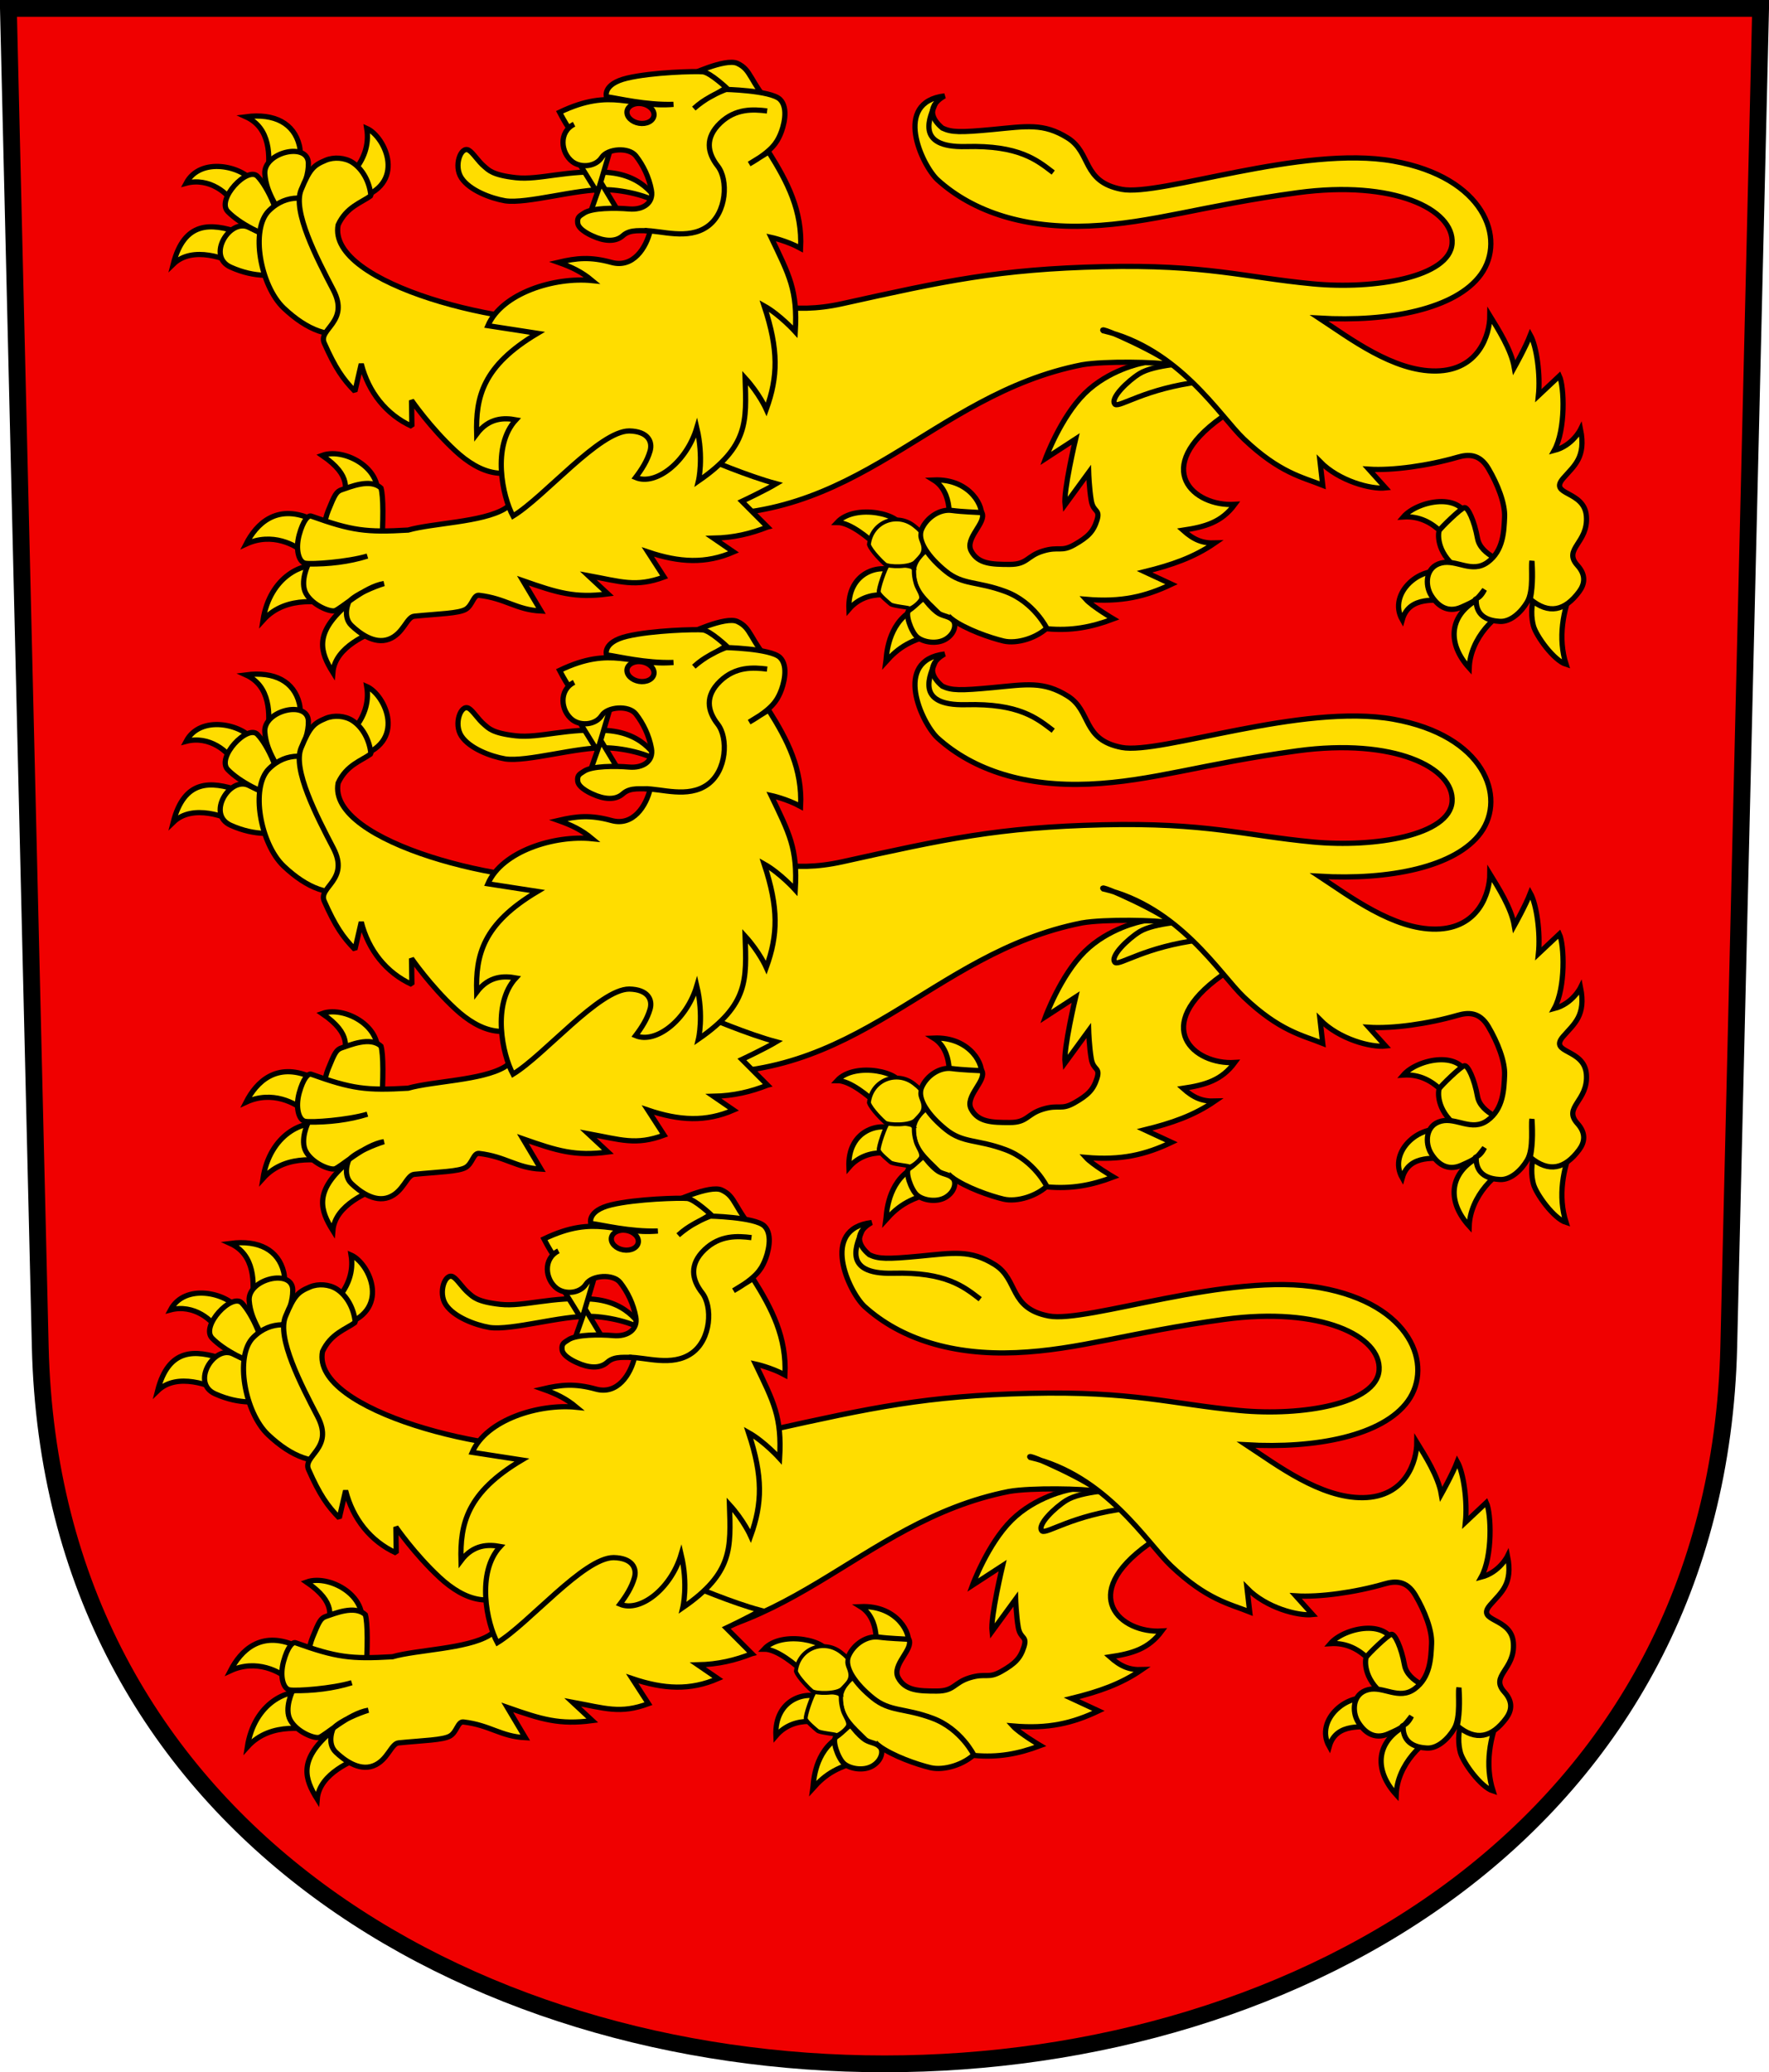 <?xml version="1.0" encoding="UTF-8"?>
<!-- Created with Inkscape (http://www.inkscape.org/) -->
<svg width="678.34" height="794.57" version="1.0" xmlns="http://www.w3.org/2000/svg">
 <path d="m3.22 3.22 12.216 513.2c8.726 366.57 638.74 366.57 647.47 0l12.216-513.2h-671.9z" fill="#f00000" fill-rule="evenodd"/>
 <g transform="translate(0,-2)" stroke="#000">
  <g transform="matrix(.516 -.531 .531 .516 -9.961 151.48)">
   <g fill="#fd0" fill-rule="evenodd">
    <path d="m309.45 482.37s-1.014 2-9.097 2.13c-8.667 0.14-18.437-5.426-22.051-11.47-3.507-5.865-9.373-18.227-10.553-27.242-3.69-8.671-2.474-1.001-2.535-10.433-0.062-9.675 0.544-15.055 6.288-20.799s16.688-2.177 16.688-2.177z" stroke-width="2.7"/>
    <path d="m475.47 612.61c-0.261-7.582 5.985-24.329-6.804-35.875 11.138-0.68 31.503 12.956 21.62 26.081z" stroke-width="2.7"/>
    <path d="m468.95 614.9c-1.373-13.648 6.42-19.571 7.687-19.923 1.412-0.392 16.119-0.039 17.57 1.098 1.378 1.08-1.216 8.275-6.746 16.001-5.277 7.373 1.569 19.923 1.569 19.923s-18.723-3.607-20.08-17.099z" stroke-width="2.7"/>
    <path d="m298.77 412.04c4.328-1.633 16.669-11.458 14.081-23.126 14.283 13.493 7.682 29.562 3.386 30.715z" stroke-width="2.7"/>
    <path d="m257.7 420.49c-0.717-2.554-8.166-17.325-23.442-16.339 13.493-14.25 28.477-4.769 30.715 3.628z" stroke-width="2.7"/>
    <path d="m253.86 427.43c-13.526-2.095-24.548 8.571-25.635 9.35 9.559-0.396 17.538 1.076 30.303 10.039 0.914 2.961 6.196-15.17-4.668-19.389z" stroke-width="2.7"/>
    <path d="m267.99 391.64c-0.192-5.656-0.945-18.38-5.747-23.222 13.74-0.384 26.938 21.742 20.879 25.697z" stroke-width="2.7"/>
    <path d="m503.88 665.02c-12.336 4.712-24.509 12.793-31.211 25.355-2.981-5.909-0.269-21.397 2.536-26.059 2-3.324 5.984-8.131 13.649-11.752 4.754 2.976 10.315 7.06 15.026 12.456z" stroke-width="2.7"/>
    <path d="m476.24 650.68c-9.726-5.02-28.433-5.349-39.88 5.019 1.046-16.524 11.504-26.146 27.61-21.806z" stroke-width="2.7"/>
    <path d="m454.15 623.31c-4.445-3.294-12.253-16.27-24.071-9.838 4.497-15.374 28.133-13.021 33.728 0z" stroke-width="2.7"/>
    <path d="m440.07 473.32c-44.681-8.162-43.354 21.949-27.571 36.277-11.37 1.532-18.864-2.741-28.296-9.916 0.322 7.417 2.096 11.931 6.772 16.446-12.979-2.58-23.782-8.062-36.035-15.72l5.079 14.511c-13.866-5.159-24.83-12.012-36.519-26.361-0.335 5.012 2.639 17.281 2.639 17.281-11.056-5.172-19.69-11.307-27.571-21.041 0 0 5.221-14.379-1.188-28.89-6.37-14.423-12.999-18.018-14.027-29.505-1.006-11.248 0.818-21.964 7.014-24.185 6.409-2.298 14.074-0.422 17.655 4.353 3.809 5.079 7.558 9.009 10.158 12.092-1.995 5.502-15.841 2.66-18.139 9.916s2.479 12.455 8.948 19.106 9.251 3.265 16.929 7.497 6.046 7.195 13.785 9.432 11.669 2.298 17.171-0.484 1.51-4.063 5.198-9.142 9.555-11.174 9.555-11.174l-20.557 2.902c4.726-5.809 28.296-19.832 28.296-19.832l-18.139-4.111s20.738-9.251 38.212-8.948c17.474 0.302 31.682 10.158 31.682 10.158l47.886 32.166z" stroke-width="2.7"/>
    <path d="m445.63 452.52c-22.486-17.985-38.563-20.515-39.179-23.459 0.032-4.291 13.665-3.698 20.237-2.032 8.816 2.236 22.57 15.334 22.57 15.334z" stroke-width="2.7"/>
    <path d="m409.25 402.51c9.46 6.884 28.127 26.787 32.125 32.994 1.705-3.592-11.885-42.31-11.893-37.448 20.855 34.547 10.407 74.208 10.582 91.297 0.258 25.605 7.054 35.715 11.287 46.018l7.814-9.551c-0.378 14.14 8.072 29.078 13.892 33.862l0.868-13.024c8.056 9.445 22.824 20.877 36.467 28.652 4.79 2.73 9.371 6.713 6.979 15.482-2.501 9.165-6.921 18.917-12.188 23.59-5.483 4.865-12.95 11.746-22.935 10.009-9.985-1.736-10.018-12.647-17.005-16.956-7.298-4.5-14.109 1.954-15.629 7.814s-1.028 12.59 6.569 15.629c7.597 3.039 7.782 3.014 14.802 2.22-6.209 2.047-7.225-1.222-7.02 0.794-6.212 6.056-2.83 12.29 0.772 16.418 3.79 4.342 11.399 4.489 17.002 3.142 6.934-1.667 14.183-11.345 16.972-13.024-2.322 2.58-8.154 8.949-14.76 13.122 0.948 12.653 8.234 17.053 20.367 15.454 4.705-0.62 8.752-3.157 9.2-10.101 0.747-11.565 12.268-3.884 21.562-14.51 8.895-10.17-6.188-21.528 5.618-22.229 8.724-0.518 16.023 1.046 24.47-11.216 0 0-8.965 2.941-17.33-2.156 11.954-3.245 27.353-19.346 29.523-24.99l-14.874-0.678c8.476-6.681 17.686-18.476 19.597-24.882-6.291 2.688-17.86 5.78-17.86 5.78 5.521-7.54 8.428-19.986 10.419-27.784-7.096 6.851-24.311 15.629-39.94 0s-18.986-43.899-22.575-62.514c23.673 27.388 52.745 47.556 74.67 44.281 22.341-3.338 37.302-33.645 10.435-73.392-26.933-39.845-97.376-73.716-108.53-90.708-11.61-17.685 2.687-24.205-0.41-38.597-3.116-14.485-10.699-19.647-23.902-30.897-12.99-11.068-15.966-14.269-17.672-19.217-1.125-15.41 12.078-11.039 12.772-10.778-21.179-17.115-33.875 16.462-33.729 27.538 0.868 25.614 13.959 50.789 37.549 73.064 23.803 22.477 48.249 34.551 87.627 65.43 39.432 30.921 50.47 64.28 36.876 75.719-13.346 11.231-45.002-11.959-65.266-37.204-22.432-27.946-31.135-46.587-69.46-84.221-38.332-37.64-62.121-53.39-107.7-83.353-45.873-30.159-27.953-66.254-51.179-53.664s-123.95 37.961-84.893 69.671c58.32 70.846 133.77 49.333 199.93 95.113z" stroke-width="2.7"/>
    <path d="m267.79 446.39c0.097 3.107-4.344 5.915-9.688 4.489-5.253-1.402-9.27-7.256-9.516-11.414-0.245-4.148 4.378-13.171 6.907-12.635 2.659 0.563 4.281 0.539 7.796 0.784 3.508 0.245 0.906 1.969 1.622 10.01 0.322 3.61 2.781 5.657 2.878 8.766z" stroke-width="2.7"/>
    <path d="m272.7 412.89c0.133-1.82-6.832-9.76-8.219-10.043-1.367-0.279-12.311 4.846-13.06 6.2-0.838 1.516-0.335 7.276-0.242 8.707 0.102 1.565 5.017 7.532 5.226 8.406 0.218 0.913 4.622 1.661 7.136 1.191 2.542-0.475 2.784-4.897 4.303-7.54 3.363-5.85 4.721-5.086 4.855-6.921z" stroke-width="2"/>
    <path d="m275.86 411.69c-3.883 0.164-11.667-8.106-11.857-10.438-0.099-1.213-0.153-9.792 1.503-13.021 9.482-7.294 22.168-1.335 23.36 9.999 0.76 7.415-0.638 2.843-3.094 8.467-2.506 5.738-5.886 4.823-9.911 4.993z" stroke-width="2"/>
   </g>
   <path d="m470.21 322.41c-1.246-10.593-2.181-22.589-21.81-41.75-19.551-19.086-1.228-24.204 4.67-26.891" fill="none" stroke-width="2.7"/>
  </g>
  <g stroke-width="2">
   <g fill="#fd0">
    <g fill-rule="evenodd">
     <path d="m143.05 197.02c7.378-13.527-10.143-23.782-19.521-20.405 11.849 8.075 8.515 13.371 8.547 16.801z"/>
     <path d="m146.16 214.69c0.928-13.833 0.835-22.236-0.053-25.541-4.139-3.873-12.053-0.331-14.986 0.596-2.147 0.679-2.787 1.969-5.247 8.034-3.028 7.467-2.597 21.421-2.597 21.421z"/>
     <path d="m145.76 243.2c-4.111 1.651-17.308 6.623-18.119 16.631-4.857-7.795-7.099-14.76 4.661-25.228z"/>
     <path d="m128.12 233.34c-3.391 0.151-17.961-3.878-27.279 6.514 2.657-17.016 15.846-22.663 22.432-20.659z"/>
     <path d="m117.22 214.34c-3.776-3.404-12.846-8.355-22.874-3.722 4.021-7.868 11.659-15.316 24.644-9.769z"/>
     <path d="m294.31 204.08c-6.416 2.527-12.845 4.103-20.723 4.271l7.694 5.282c-10.616 4.599-20.673 4.112-32.845 6e-3l6.211 9.605c-10.889 4.021-16.516 1.76-29.085-0.542l7.561 7.029c-12.564 1.665-19.311-0.404-32.602-5.075l6.924 11.633c-9.575-0.481-13.422-4.814-23.755-6.027-2.176-0.218-2.484 3.795-5.064 5.346-2.69 1.618-10.299 1.724-19.795 2.671-2.903 0.29-4.143 6.73-9.712 8.813-5.681 2.125-11.529-2.572-14.342-5.252-3.594-3.423-1.088-9.188-0.935-9.211 2.942-2.978 9.599-5.692 13.38-6.874-7.548 1.218-16.826 9.932-18.888 10.432-1.951 0.474-8.468-2.112-10.993-6.597-2.525-4.485 0.892-11.344 0.892-11.344 7.753 0.115 15.585-0.806 22.646-3.03-7.39 2.217-21.387 3.291-23.919 2.731-2.462-0.544-3.729-5.419-2.223-10.916 1.506-5.496 3.441-7.56 4.617-7.134 15.666 5.612 21.097 6.293 37.142 5.351 9.45-2.704 28.351-2.996 37.002-8.148 8.651-5.152 16.95-29.69 23.909-32.673l52.507-22.509 1.322 35.999s15.463 6.638 26.429 9.553c-4.431 2.64-13.178 6.755-13.178 6.755l9.824 9.852z"/>
    </g>
    <g fill-rule="evenodd">
     <path d="m128.84 73.361c1.765-0.751 13.98-8.865 11.79-22.13 7.146 3.134 15.878 21.843-4.053 27.108z"/>
     <path d="m91.885 103.85c-5.004-2.608-17.983-7.836-25.459-0.556 4.234-16.622 14.477-15.759 25.075-12.222z"/>
     <path d="m111.96 106.74c-6.829 0.907-13.835 2-23.463-2.286-9.532-4.243-0.245-18.96 6.97-15.25 7.265 3.736 11.521 3.742 16.493 17.536z"/>
     <path d="m89.969 80.989c-1.999-4.784-9.74-11.065-18.598-8.736 5.495-10.382 21.656-6.465 25.764-0.378z"/>
     <path d="m102.55 70.001c1.15-8.215 1.197-18.937-8.266-23.227 11.111-1.456 18.447 2.647 20.49 10.939 0.921 3.737-0.015 8.838-1.382 14.151z" stroke-linecap="square"/>
     <path d="m108.12 94.391c-7.709-2.348-16.167-6.585-20.745-11.256-4.578-4.672 7.587-17.515 11.375-13.519 3.861 4.073 9.192 14.976 9.37 24.775z"/>
     <path d="m110.99 91.428c-3.927-10.021-8.78-14.395-9.439-22.711-0.659-8.316 16.619-12.478 16.707-4.068 0.088 8.41-6.127 14.794-7.268 26.779z"/>
     <path d="m135.08 129.04c-8.259 3.042-17.265-0.412-26.244-8.892-8.979-8.48-12.949-30.211-5.703-37.369 7.077-6.983 14.988-4.973 21.263-2.717z"/>
     <path d="m206.89 176.73c-11.516 11.336-22.95 6.78-32.311-1.887-9.536-8.836-16.777-19.339-16.777-19.339l0.146 9.962c-9.859-4.494-16.686-13.155-19.421-23.939l-2.423 10.515c-4.579-4.7-7.476-8.816-11.783-18.553-2.39-5.403 9.904-8.033 3.481-20.324-6.423-12.29-15.678-30.244-12.338-38.364 3.375-8.207 4.9-9.451 9.439-11.356 3.159-1.326 7.365-1.012 10.242 0.847 4.084 2.638 6.658 7.8 7.073 12.756-3.593 2.64-9.394 4.267-12.549 11.179-4.459 22.908 66.621 40.285 95.933 36.447z" stroke-linecap="round" stroke-linejoin="bevel"/>
    </g>
    <g>
     <path d="m296.49 43.508c-9.355-10.733-8.219-14.653-13.736-17.207-4.619-2.138-19.057 4.812-19.057 4.812z" fill-rule="evenodd"/>
     <path d="m232.21 74.746c-10.826-0.369-30.203 5.515-38.516 4.245-5.641-0.979-13.606-4.033-16.726-8.712-3.121-4.678-0.247-12.336 2.739-10.704 1.654 0.904 3.57 4.23 6.062 6.305 1.585 1.319 3.041 3.259 12.107 4.254 9.021 0.99 19.927-3.125 34.963-2.029 15.048 1.096 19.111 11.3 20.997 13.202-2.205-3.544-14.131-6.515-21.626-6.561z" fill-rule="evenodd"/>
     <path d="m220.65 62.319 8.455 13.661 4.934-16.659-4.701-0.332z"/>
     <path d="m230.44 71.99-4.056 11.517 10.737-0.437z"/>
     <path d="m220.14 49.632c-5.965 2.999-5.183 10.913-0.601 14.406 3.423 2.5 8.973 1.791 11.18-1.669 2.185-3.426 10.392-4.061 13.105-0.604 2.779 3.541 5.068 8.197 5.977 13.201 0.886 4.872-3.191 7.614-8.591 7.15-5.22-0.449-14.269-0.47-17.29 1.623-1.508 1.045-2.695 1.355-2.383 3.843 0.336 2.675 5.647 4.872 5.647 4.872 4.506 2.094 8.851 2.438 11.668-0.102 2.991-2.699 7.167-1.61 10.506-1.994-1.574 6.713-6.587 14.535-14.871 12.259-8.085-2.221-13.292-1.7-20.403-0.035 5.155 1.82 8.973 3.659 12.98 7-14.404-1.461-34.567 4.761-39.972 17.288l18.999 2.936c-21.055 12.517-23.693 24.415-23.317 38.624 4.756-6.369 10.602-6.277 15.051-5.463-9.274 10.003-5.173 29.426-1.105 36.891 12.064-7.326 33.08-32.593 44.569-32.622 7.193 0.145 9.035 4.062 7.974 7.743-1.061 3.681-3.186 7.015-5.537 10.115 7.797 3.286 19.589-6.029 23.467-19.075 2.751 11.623 0.634 20.393 0.634 20.393 19.26-13.271 18.422-22.797 17.899-39.457 5.426 5.949 8.121 11.983 8.121 11.983 4.485-12.477 4.777-22.737-0.819-39.642 6.051 3.386 11.921 9.879 11.921 9.879 0.937-15.901-2.286-21.603-9.255-36.163 0 0 5.992 1.298 11.294 4.191 0.737-14.337-5-25.402-12.249-36.946l-7.458 4.625c8.9-5.092 10.598-8.32 11.876-11.212 1.308-2.96 3.363-10.167-0.032-13.546-3.564-3.543-21.63-3.863-21.63-3.863-3.81 2.453-7.141 3.394-11.431 7.359 4.403-3.855 8.831-6.039 12.933-7.548 0 0-6.614-6.258-9.461-6.55-2.708-0.278-19.522 0.161-29.063 2.434-9.541 2.272-7.922 7.14-7.922 7.14 4.58 0.602 14.943 3.241 25.697 2.916-16.424 1.412-23.522-6.627-43.671 3.034 0 0 2.379 4.608 3.511 5.924" fill-rule="evenodd"/>
     <path d="m247.2 90.44c6.351-0.079 16.509 3.72 24.041-1.575s8.039-17.992 4.008-23.137c-4.048-5.167-4.968-10.923 0.927-16.57 5.892-5.644 12.632-5.286 17.994-4.612" fill-rule="evenodd"/>
    </g>
   </g>
   <path d="m250.77 45.609c0.267 2.12-1.831 3.795-4.686 3.74-2.855-0.055-5.386-1.818-5.652-3.939-0.267-2.12 1.831-3.795 4.686-3.74 2.855 0.055 5.386 1.818 5.652 3.939z" fill="#f00000" fill-rule="evenodd" stroke-linecap="round"/>
  </g>
 </g>
 <path d="m3.22 3.22 12.216 513.2c8.726 366.57 638.74 366.57 647.47 0l12.216-513.2h-671.9z" fill="none" stroke="#000" stroke-width="6.44"/>
 <g transform="translate(0,212)" stroke="#000">
  <g transform="matrix(.516 -.531 .531 .516 -9.961 151.48)">
   <g fill="#fd0" fill-rule="evenodd">
    <path d="m309.45 482.37s-1.014 2-9.097 2.13c-8.667 0.14-18.437-5.426-22.051-11.47-3.507-5.865-9.373-18.227-10.553-27.242-3.69-8.671-2.474-1.001-2.535-10.433-0.062-9.675 0.544-15.055 6.288-20.799s16.688-2.177 16.688-2.177z" stroke-width="2.7"/>
    <path d="m475.47 612.61c-0.261-7.582 5.985-24.329-6.804-35.875 11.138-0.68 31.503 12.956 21.62 26.081z" stroke-width="2.7"/>
    <path d="m468.95 614.9c-1.373-13.648 6.42-19.571 7.687-19.923 1.412-0.392 16.119-0.039 17.57 1.098 1.378 1.08-1.216 8.275-6.746 16.001-5.277 7.373 1.569 19.923 1.569 19.923s-18.723-3.607-20.08-17.099z" stroke-width="2.7"/>
    <path d="m298.77 412.04c4.328-1.633 16.669-11.458 14.081-23.126 14.283 13.493 7.682 29.562 3.386 30.715z" stroke-width="2.7"/>
    <path d="m257.7 420.49c-0.717-2.554-8.166-17.325-23.442-16.339 13.493-14.25 28.477-4.769 30.715 3.628z" stroke-width="2.7"/>
    <path d="m253.86 427.43c-13.526-2.095-24.548 8.571-25.635 9.35 9.559-0.396 17.538 1.076 30.303 10.039 0.914 2.961 6.196-15.17-4.668-19.389z" stroke-width="2.7"/>
    <path d="m267.99 391.64c-0.192-5.656-0.945-18.38-5.747-23.222 13.74-0.384 26.938 21.742 20.879 25.697z" stroke-width="2.7"/>
    <path d="m503.88 665.02c-12.336 4.712-24.509 12.793-31.211 25.355-2.981-5.909-0.269-21.397 2.536-26.059 2-3.324 5.984-8.131 13.649-11.752 4.754 2.976 10.315 7.06 15.026 12.456z" stroke-width="2.7"/>
    <path d="m476.24 650.68c-9.726-5.02-28.433-5.349-39.88 5.019 1.046-16.524 11.504-26.146 27.61-21.806z" stroke-width="2.7"/>
    <path d="m454.15 623.31c-4.445-3.294-12.253-16.27-24.071-9.838 4.497-15.374 28.133-13.021 33.728 0z" stroke-width="2.7"/>
    <path d="m440.07 473.32c-44.681-8.162-43.354 21.949-27.571 36.277-11.37 1.532-18.864-2.741-28.296-9.916 0.322 7.417 2.096 11.931 6.772 16.446-12.979-2.58-23.782-8.062-36.035-15.72l5.079 14.511c-13.866-5.159-24.83-12.012-36.519-26.361-0.335 5.012 2.639 17.281 2.639 17.281-11.056-5.172-19.69-11.307-27.571-21.041 0 0 5.221-14.379-1.188-28.89-6.37-14.423-12.999-18.018-14.027-29.505-1.006-11.248 0.818-21.964 7.014-24.185 6.409-2.298 14.074-0.422 17.655 4.353 3.809 5.079 7.558 9.009 10.158 12.092-1.995 5.502-15.841 2.66-18.139 9.916s2.479 12.455 8.948 19.106 9.251 3.265 16.929 7.497 6.046 7.195 13.785 9.432 11.669 2.298 17.171-0.484 1.51-4.063 5.198-9.142 9.555-11.174 9.555-11.174l-20.557 2.902c4.726-5.809 28.296-19.832 28.296-19.832l-18.139-4.111s20.738-9.251 38.212-8.948c17.474 0.302 31.682 10.158 31.682 10.158l47.886 32.166z" stroke-width="2.7"/>
    <path d="m445.63 452.52c-22.486-17.985-38.563-20.515-39.179-23.459 0.032-4.291 13.665-3.698 20.237-2.032 8.816 2.236 22.57 15.334 22.57 15.334z" stroke-width="2.7"/>
    <path d="m409.25 402.51c9.46 6.884 28.127 26.787 32.125 32.994 1.705-3.592-11.885-42.31-11.893-37.448 20.855 34.547 10.407 74.208 10.582 91.297 0.258 25.605 7.054 35.715 11.287 46.018l7.814-9.551c-0.378 14.14 8.072 29.078 13.892 33.862l0.868-13.024c8.056 9.445 22.824 20.877 36.467 28.652 4.79 2.73 9.371 6.713 6.979 15.482-2.501 9.165-6.921 18.917-12.188 23.59-5.483 4.865-12.95 11.746-22.935 10.009-9.985-1.736-10.018-12.647-17.005-16.956-7.298-4.5-14.109 1.954-15.629 7.814s-1.028 12.59 6.569 15.629c7.597 3.039 7.782 3.014 14.802 2.22-6.209 2.047-7.225-1.222-7.02 0.794-6.212 6.056-2.83 12.29 0.772 16.418 3.79 4.342 11.399 4.489 17.002 3.142 6.934-1.667 14.183-11.345 16.972-13.024-2.322 2.58-8.154 8.949-14.76 13.122 0.948 12.653 8.234 17.053 20.367 15.454 4.705-0.62 8.752-3.157 9.2-10.101 0.747-11.565 12.268-3.884 21.562-14.51 8.895-10.17-6.188-21.528 5.618-22.229 8.724-0.518 16.023 1.046 24.47-11.216 0 0-8.965 2.941-17.33-2.156 11.954-3.245 27.353-19.346 29.523-24.99l-14.874-0.678c8.476-6.681 17.686-18.476 19.597-24.882-6.291 2.688-17.86 5.78-17.86 5.78 5.521-7.54 8.428-19.986 10.419-27.784-7.096 6.851-24.311 15.629-39.94 0s-18.986-43.899-22.575-62.514c23.673 27.388 52.745 47.556 74.67 44.281 22.341-3.338 37.302-33.645 10.435-73.392-26.933-39.845-97.376-73.716-108.53-90.708-11.61-17.685 2.687-24.205-0.41-38.597-3.116-14.485-10.699-19.647-23.902-30.897-12.99-11.068-15.966-14.269-17.672-19.217-1.125-15.41 12.078-11.039 12.772-10.778-21.179-17.115-33.875 16.462-33.729 27.538 0.868 25.614 13.959 50.789 37.549 73.064 23.803 22.477 48.249 34.551 87.627 65.43 39.432 30.921 50.47 64.28 36.876 75.719-13.346 11.231-45.002-11.959-65.266-37.204-22.432-27.946-31.135-46.587-69.46-84.221-38.332-37.64-62.121-53.39-107.7-83.353-45.873-30.159-27.953-66.254-51.179-53.664s-123.95 37.961-84.893 69.671c58.32 70.846 133.77 49.333 199.93 95.113z" stroke-width="2.7"/>
    <path d="m267.79 446.39c0.097 3.107-4.344 5.915-9.688 4.489-5.253-1.402-9.27-7.256-9.516-11.414-0.245-4.148 4.378-13.171 6.907-12.635 2.659 0.563 4.281 0.539 7.796 0.784 3.508 0.245 0.906 1.969 1.622 10.01 0.322 3.61 2.781 5.657 2.878 8.766z" stroke-width="2.7"/>
    <path d="m272.7 412.89c0.133-1.82-6.832-9.76-8.219-10.043-1.367-0.279-12.311 4.846-13.06 6.2-0.838 1.516-0.335 7.276-0.242 8.707 0.102 1.565 5.017 7.532 5.226 8.406 0.218 0.913 4.622 1.661 7.136 1.191 2.542-0.475 2.784-4.897 4.303-7.54 3.363-5.85 4.721-5.086 4.855-6.921z" stroke-width="2"/>
    <path d="m275.86 411.69c-3.883 0.164-11.667-8.106-11.857-10.438-0.099-1.213-0.153-9.792 1.503-13.021 9.482-7.294 22.168-1.335 23.36 9.999 0.76 7.415-0.638 2.843-3.094 8.467-2.506 5.738-5.886 4.823-9.911 4.993z" stroke-width="2"/>
   </g>
   <path d="m470.21 322.41c-1.246-10.593-2.181-22.589-21.81-41.75-19.551-19.086-1.228-24.204 4.67-26.891" fill="none" stroke-width="2.7"/>
  </g>
  <g stroke-width="2">
   <g fill="#fd0">
    <g fill-rule="evenodd">
     <path d="m143.05 197.02c7.378-13.527-10.143-23.782-19.521-20.405 11.849 8.075 8.515 13.371 8.547 16.801z"/>
     <path d="m146.16 214.69c0.928-13.833 0.835-22.236-0.053-25.541-4.139-3.873-12.053-0.331-14.986 0.596-2.147 0.679-2.787 1.969-5.247 8.034-3.028 7.467-2.597 21.421-2.597 21.421z"/>
     <path d="m145.76 243.2c-4.111 1.651-17.308 6.623-18.119 16.631-4.857-7.795-7.099-14.76 4.661-25.228z"/>
     <path d="m128.12 233.34c-3.391 0.151-17.961-3.878-27.279 6.514 2.657-17.016 15.846-22.663 22.432-20.659z"/>
     <path d="m117.22 214.34c-3.776-3.404-12.846-8.355-22.874-3.722 4.021-7.868 11.659-15.316 24.644-9.769z"/>
     <path d="m294.31 204.08c-6.416 2.527-12.845 4.103-20.723 4.271l7.694 5.282c-10.616 4.599-20.673 4.112-32.845 6e-3l6.211 9.605c-10.889 4.021-16.516 1.76-29.085-0.542l7.561 7.029c-12.564 1.665-19.311-0.404-32.602-5.075l6.924 11.633c-9.575-0.481-13.422-4.814-23.755-6.027-2.176-0.218-2.484 3.795-5.064 5.346-2.69 1.618-10.299 1.724-19.795 2.671-2.903 0.29-4.143 6.73-9.712 8.813-5.681 2.125-11.529-2.572-14.342-5.252-3.594-3.423-1.088-9.188-0.935-9.211 2.942-2.978 9.599-5.692 13.38-6.874-7.548 1.218-16.826 9.932-18.888 10.432-1.951 0.474-8.468-2.112-10.993-6.597-2.525-4.485 0.892-11.344 0.892-11.344 7.753 0.115 15.585-0.806 22.646-3.03-7.39 2.217-21.387 3.291-23.919 2.731-2.462-0.544-3.729-5.419-2.223-10.916 1.506-5.496 3.441-7.56 4.617-7.134 15.666 5.612 21.097 6.293 37.142 5.351 9.45-2.704 28.351-2.996 37.002-8.148 8.651-5.152 16.95-29.69 23.909-32.673l52.507-22.509 1.322 35.999s15.463 6.638 26.429 9.553c-4.431 2.64-13.178 6.755-13.178 6.755l9.824 9.852z"/>
    </g>
    <g fill-rule="evenodd">
     <path d="m128.84 73.361c1.765-0.751 13.98-8.865 11.79-22.13 7.146 3.134 15.878 21.843-4.053 27.108z"/>
     <path d="m91.885 103.85c-5.004-2.608-17.983-7.836-25.459-0.556 4.234-16.622 14.477-15.759 25.075-12.222z"/>
     <path d="m111.96 106.74c-6.829 0.907-13.835 2-23.463-2.286-9.532-4.243-0.245-18.96 6.97-15.25 7.265 3.736 11.521 3.742 16.493 17.536z"/>
     <path d="m89.969 80.989c-1.999-4.784-9.74-11.065-18.598-8.736 5.495-10.382 21.656-6.465 25.764-0.378z"/>
     <path d="m102.55 70.001c1.15-8.215 1.197-18.937-8.266-23.227 11.111-1.456 18.447 2.647 20.49 10.939 0.921 3.737-0.015 8.838-1.382 14.151z" stroke-linecap="square"/>
     <path d="m108.12 94.391c-7.709-2.348-16.167-6.585-20.745-11.256-4.578-4.672 7.587-17.515 11.375-13.519 3.861 4.073 9.192 14.976 9.37 24.775z"/>
     <path d="m110.99 91.428c-3.927-10.021-8.78-14.395-9.439-22.711-0.659-8.316 16.619-12.478 16.707-4.068 0.088 8.41-6.127 14.794-7.268 26.779z"/>
     <path d="m135.08 129.04c-8.259 3.042-17.265-0.412-26.244-8.892-8.979-8.48-12.949-30.211-5.703-37.369 7.077-6.983 14.988-4.973 21.263-2.717z"/>
     <path d="m206.89 176.73c-11.516 11.336-22.95 6.78-32.311-1.887-9.536-8.836-16.777-19.339-16.777-19.339l0.146 9.962c-9.859-4.494-16.686-13.155-19.421-23.939l-2.423 10.515c-4.579-4.7-7.476-8.816-11.783-18.553-2.39-5.403 9.904-8.033 3.481-20.324-6.423-12.29-15.678-30.244-12.338-38.364 3.375-8.207 4.9-9.451 9.439-11.356 3.159-1.326 7.365-1.012 10.242 0.847 4.084 2.638 6.658 7.8 7.073 12.756-3.593 2.64-9.394 4.267-12.549 11.179-4.459 22.908 66.621 40.285 95.933 36.447z" stroke-linecap="round" stroke-linejoin="bevel"/>
    </g>
    <g>
     <path d="m296.49 43.508c-9.355-10.733-8.219-14.653-13.736-17.207-4.619-2.138-19.057 4.812-19.057 4.812z" fill-rule="evenodd"/>
     <path d="m232.21 74.746c-10.826-0.369-30.203 5.515-38.516 4.245-5.641-0.979-13.606-4.033-16.726-8.712-3.121-4.678-0.247-12.336 2.739-10.704 1.654 0.904 3.57 4.23 6.062 6.305 1.585 1.319 3.041 3.259 12.107 4.254 9.021 0.99 19.927-3.125 34.963-2.029 15.048 1.096 19.111 11.3 20.997 13.202-2.205-3.544-14.131-6.515-21.626-6.561z" fill-rule="evenodd"/>
     <path d="m220.65 62.319 8.455 13.661 4.934-16.659-4.701-0.332z"/>
     <path d="m230.44 71.99-4.056 11.517 10.737-0.437z"/>
     <path d="m220.14 49.632c-5.965 2.999-5.183 10.913-0.601 14.406 3.423 2.5 8.973 1.791 11.18-1.669 2.185-3.426 10.392-4.061 13.105-0.604 2.779 3.541 5.068 8.197 5.977 13.201 0.886 4.872-3.191 7.614-8.591 7.15-5.22-0.449-14.269-0.47-17.29 1.623-1.508 1.045-2.695 1.355-2.383 3.843 0.336 2.675 5.647 4.872 5.647 4.872 4.506 2.094 8.851 2.438 11.668-0.102 2.991-2.699 7.167-1.61 10.506-1.994-1.574 6.713-6.587 14.535-14.871 12.259-8.085-2.221-13.292-1.7-20.403-0.035 5.155 1.82 8.973 3.659 12.98 7-14.404-1.461-34.567 4.761-39.972 17.288l18.999 2.936c-21.055 12.517-23.693 24.415-23.317 38.624 4.756-6.369 10.602-6.277 15.051-5.463-9.274 10.003-5.173 29.426-1.105 36.891 12.064-7.326 33.08-32.593 44.569-32.622 7.193 0.145 9.035 4.062 7.974 7.743-1.061 3.681-3.186 7.015-5.537 10.115 7.797 3.286 19.589-6.029 23.467-19.075 2.751 11.623 0.634 20.393 0.634 20.393 19.26-13.271 18.422-22.797 17.899-39.457 5.426 5.949 8.121 11.983 8.121 11.983 4.485-12.477 4.777-22.737-0.819-39.642 6.051 3.386 11.921 9.879 11.921 9.879 0.937-15.901-2.286-21.603-9.255-36.163 0 0 5.992 1.298 11.294 4.191 0.737-14.337-5-25.402-12.249-36.946l-7.458 4.625c8.9-5.092 10.598-8.32 11.876-11.212 1.308-2.96 3.363-10.167-0.032-13.546-3.564-3.543-21.63-3.863-21.63-3.863-3.81 2.453-7.141 3.394-11.431 7.359 4.403-3.855 8.831-6.039 12.933-7.548 0 0-6.614-6.258-9.461-6.55-2.708-0.278-19.522 0.161-29.063 2.434-9.541 2.272-7.922 7.14-7.922 7.14 4.58 0.602 14.943 3.241 25.697 2.916-16.424 1.412-23.522-6.627-43.671 3.034 0 0 2.379 4.608 3.511 5.924" fill-rule="evenodd"/>
     <path d="m247.2 90.44c6.351-0.079 16.509 3.72 24.041-1.575s8.039-17.992 4.008-23.137c-4.048-5.167-4.968-10.923 0.927-16.57 5.892-5.644 12.632-5.286 17.994-4.612" fill-rule="evenodd"/>
    </g>
   </g>
   <path d="m250.77 45.609c0.267 2.12-1.831 3.795-4.686 3.74-2.855-0.055-5.386-1.818-5.652-3.939-0.267-2.12 1.831-3.795 4.686-3.74 2.855 0.055 5.386 1.818 5.652 3.939z" fill="#f00000" fill-rule="evenodd" stroke-linecap="round"/>
  </g>
 </g>
 <g transform="translate(-6)" stroke="#000">
  <g transform="matrix(.516 -.531 .531 .516 -31.961 581.48)">
   <g fill="#fd0" fill-rule="evenodd">
    <path d="m309.45 482.37s-1.014 2-9.097 2.13c-8.667 0.14-18.437-5.426-22.051-11.47-3.507-5.865-9.373-18.227-10.553-27.242-3.69-8.671-2.474-1.001-2.535-10.433-0.062-9.675 0.544-15.055 6.288-20.799s16.688-2.177 16.688-2.177z" stroke-width="2.7"/>
    <path d="m475.47 612.61c-0.261-7.582 5.985-24.329-6.804-35.875 11.138-0.68 31.503 12.956 21.62 26.081z" stroke-width="2.7"/>
    <path d="m468.95 614.9c-1.373-13.648 6.42-19.571 7.687-19.923 1.412-0.392 16.119-0.039 17.57 1.098 1.378 1.08-1.216 8.275-6.746 16.001-5.277 7.373 1.569 19.923 1.569 19.923s-18.723-3.607-20.08-17.099z" stroke-width="2.7"/>
    <path d="m298.77 412.04c4.328-1.633 16.669-11.458 14.081-23.126 14.283 13.493 7.682 29.562 3.386 30.715z" stroke-width="2.7"/>
    <path d="m257.7 420.49c-0.717-2.554-8.166-17.325-23.442-16.339 13.493-14.25 28.477-4.769 30.715 3.628z" stroke-width="2.7"/>
    <path d="m253.86 427.43c-13.526-2.095-24.548 8.571-25.635 9.35 9.559-0.396 17.538 1.076 30.303 10.039 0.914 2.961 6.196-15.17-4.668-19.389z" stroke-width="2.7"/>
    <path d="m267.99 391.64c-0.192-5.656-0.945-18.38-5.747-23.222 13.74-0.384 26.938 21.742 20.879 25.697z" stroke-width="2.7"/>
    <path d="m503.88 665.02c-12.336 4.712-24.509 12.793-31.211 25.355-2.981-5.909-0.269-21.397 2.536-26.059 2-3.324 5.984-8.131 13.649-11.752 4.754 2.976 10.315 7.06 15.026 12.456z" stroke-width="2.7"/>
    <path d="m476.24 650.68c-9.726-5.02-28.433-5.349-39.88 5.019 1.046-16.524 11.504-26.146 27.61-21.806z" stroke-width="2.7"/>
    <path d="m454.15 623.31c-4.445-3.294-12.253-16.27-24.071-9.838 4.497-15.374 28.133-13.021 33.728 0z" stroke-width="2.7"/>
    <path d="m440.07 473.32c-44.681-8.162-43.354 21.949-27.571 36.277-11.37 1.532-18.864-2.741-28.296-9.916 0.322 7.417 2.096 11.931 6.772 16.446-12.979-2.58-23.782-8.062-36.035-15.72l5.079 14.511c-13.866-5.159-24.83-12.012-36.519-26.361-0.335 5.012 2.639 17.281 2.639 17.281-11.056-5.172-19.69-11.307-27.571-21.041 0 0 5.221-14.379-1.188-28.89-6.37-14.423-12.999-18.018-14.027-29.505-1.006-11.248 0.818-21.964 7.014-24.185 6.409-2.298 14.074-0.422 17.655 4.353 3.809 5.079 7.558 9.009 10.158 12.092-1.995 5.502-15.841 2.66-18.139 9.916s2.479 12.455 8.948 19.106 9.251 3.265 16.929 7.497 6.046 7.195 13.785 9.432 11.669 2.298 17.171-0.484 1.51-4.063 5.198-9.142 9.555-11.174 9.555-11.174l-20.557 2.902c4.726-5.809 28.296-19.832 28.296-19.832l-18.139-4.111s20.738-9.251 38.212-8.948c17.474 0.302 31.682 10.158 31.682 10.158l47.886 32.166z" stroke-width="2.7"/>
    <path d="m445.63 452.52c-22.486-17.985-38.563-20.515-39.179-23.459 0.032-4.291 13.665-3.698 20.237-2.032 8.816 2.236 22.57 15.334 22.57 15.334z" stroke-width="2.7"/>
    <path d="m409.25 402.51c9.46 6.884 28.127 26.787 32.125 32.994 1.705-3.592-11.885-42.31-11.893-37.448 20.855 34.547 10.407 74.208 10.582 91.297 0.258 25.605 7.054 35.715 11.287 46.018l7.814-9.551c-0.378 14.14 8.072 29.078 13.892 33.862l0.868-13.024c8.056 9.445 22.824 20.877 36.467 28.652 4.79 2.73 9.371 6.713 6.979 15.482-2.501 9.165-6.921 18.917-12.188 23.59-5.483 4.865-12.95 11.746-22.935 10.009-9.985-1.736-10.018-12.647-17.005-16.956-7.298-4.5-14.109 1.954-15.629 7.814s-1.028 12.59 6.569 15.629c7.597 3.039 7.782 3.014 14.802 2.22-6.209 2.047-7.225-1.222-7.02 0.794-6.212 6.056-2.83 12.29 0.772 16.418 3.79 4.342 11.399 4.489 17.002 3.142 6.934-1.667 14.183-11.345 16.972-13.024-2.322 2.58-8.154 8.949-14.76 13.122 0.948 12.653 8.234 17.053 20.367 15.454 4.705-0.62 8.752-3.157 9.2-10.101 0.747-11.565 12.268-3.884 21.562-14.51 8.895-10.17-6.188-21.528 5.618-22.229 8.724-0.518 16.023 1.046 24.47-11.216 0 0-8.965 2.941-17.33-2.156 11.954-3.245 27.353-19.346 29.523-24.99l-14.874-0.678c8.476-6.681 17.686-18.476 19.597-24.882-6.291 2.688-17.86 5.78-17.86 5.78 5.521-7.54 8.428-19.986 10.419-27.784-7.096 6.851-24.311 15.629-39.94 0s-18.986-43.899-22.575-62.514c23.673 27.388 52.745 47.556 74.67 44.281 22.341-3.338 37.302-33.645 10.435-73.392-26.933-39.845-97.376-73.716-108.53-90.708-11.61-17.685 2.687-24.205-0.41-38.597-3.116-14.485-10.699-19.647-23.902-30.897-12.99-11.068-15.966-14.269-17.672-19.217-1.125-15.41 12.078-11.039 12.772-10.778-21.179-17.115-33.875 16.462-33.729 27.538 0.868 25.614 13.959 50.789 37.549 73.064 23.803 22.477 48.249 34.551 87.627 65.43 39.432 30.921 50.47 64.28 36.876 75.719-13.346 11.231-45.002-11.959-65.266-37.204-22.432-27.946-31.135-46.587-69.46-84.221-38.332-37.64-62.121-53.39-107.7-83.353-45.873-30.159-27.953-66.254-51.179-53.664s-123.95 37.961-84.893 69.671c58.32 70.846 133.77 49.333 199.93 95.113z" stroke-width="2.7"/>
    <path d="m267.79 446.39c0.097 3.107-4.344 5.915-9.688 4.489-5.253-1.402-9.27-7.256-9.516-11.414-0.245-4.148 4.378-13.171 6.907-12.635 2.659 0.563 4.281 0.539 7.796 0.784 3.508 0.245 0.906 1.969 1.622 10.01 0.322 3.61 2.781 5.657 2.878 8.766z" stroke-width="2.7"/>
    <path d="m272.7 412.89c0.133-1.82-6.832-9.76-8.219-10.043-1.367-0.279-12.311 4.846-13.06 6.2-0.838 1.516-0.335 7.276-0.242 8.707 0.102 1.565 5.017 7.532 5.226 8.406 0.218 0.913 4.622 1.661 7.136 1.191 2.542-0.475 2.784-4.897 4.303-7.54 3.363-5.85 4.721-5.086 4.855-6.921z" stroke-width="2"/>
    <path d="m275.86 411.69c-3.883 0.164-11.667-8.106-11.857-10.438-0.099-1.213-0.153-9.792 1.503-13.021 9.482-7.294 22.168-1.335 23.36 9.999 0.76 7.415-0.638 2.843-3.094 8.467-2.506 5.738-5.886 4.823-9.911 4.993z" stroke-width="2"/>
   </g>
   <path d="m470.21 322.41c-1.246-10.593-2.181-22.589-21.81-41.75-19.551-19.086-1.228-24.204 4.67-26.891" fill="none" stroke-width="2.7"/>
  </g>
  <g transform="translate(0,430)" stroke-width="2">
   <g fill="#fd0">
    <g fill-rule="evenodd">
     <path d="m143.05 197.02c7.378-13.527-10.143-23.782-19.521-20.405 11.849 8.075 8.515 13.371 8.547 16.801z"/>
     <path d="m146.16 214.69c0.928-13.833 0.835-22.236-0.053-25.541-4.139-3.873-12.053-0.331-14.986 0.596-2.147 0.679-2.787 1.969-5.247 8.034-3.028 7.467-2.597 21.421-2.597 21.421z"/>
     <path d="m145.76 243.2c-4.111 1.651-17.308 6.623-18.119 16.631-4.857-7.795-7.099-14.76 4.661-25.228z"/>
     <path d="m128.12 233.34c-3.391 0.151-17.961-3.878-27.279 6.514 2.657-17.016 15.846-22.663 22.432-20.659z"/>
     <path d="m117.22 214.34c-3.776-3.404-12.846-8.355-22.874-3.722 4.021-7.868 11.659-15.316 24.644-9.769z"/>
     <path d="m294.31 204.08c-6.416 2.527-12.845 4.103-20.723 4.271l7.694 5.282c-10.616 4.599-20.673 4.112-32.845 6e-3l6.211 9.605c-10.889 4.021-16.516 1.76-29.085-0.542l7.561 7.029c-12.564 1.665-19.311-0.404-32.602-5.075l6.924 11.633c-9.575-0.481-13.422-4.814-23.755-6.027-2.176-0.218-2.484 3.795-5.064 5.346-2.69 1.618-10.299 1.724-19.795 2.671-2.903 0.29-4.143 6.73-9.712 8.813-5.681 2.125-11.529-2.572-14.342-5.252-3.594-3.423-1.088-9.188-0.935-9.211 2.942-2.978 9.599-5.692 13.38-6.874-7.548 1.218-16.826 9.932-18.888 10.432-1.951 0.474-8.468-2.112-10.993-6.597-2.525-4.485 0.892-11.344 0.892-11.344 7.753 0.115 15.585-0.806 22.646-3.03-7.39 2.217-21.387 3.291-23.919 2.731-2.462-0.544-3.729-5.419-2.223-10.916 1.506-5.496 3.441-7.56 4.617-7.134 15.666 5.612 21.097 6.293 37.142 5.351 9.45-2.704 28.351-2.996 37.002-8.148 8.651-5.152 16.95-29.69 23.909-32.673l52.507-22.509 1.322 35.999s15.463 6.638 26.429 9.553c-4.431 2.64-13.178 6.755-13.178 6.755l9.824 9.852z"/>
    </g>
    <g fill-rule="evenodd">
     <path d="m128.84 73.361c1.765-0.751 13.98-8.865 11.79-22.13 7.146 3.134 15.878 21.843-4.053 27.108z"/>
     <path d="m91.885 103.85c-5.004-2.608-17.983-7.836-25.459-0.556 4.234-16.622 14.477-15.759 25.075-12.222z"/>
     <path d="m111.96 106.74c-6.829 0.907-13.835 2-23.463-2.286-9.532-4.243-0.245-18.96 6.97-15.25 7.265 3.736 11.521 3.742 16.493 17.536z"/>
     <path d="m89.969 80.989c-1.999-4.784-9.74-11.065-18.598-8.736 5.495-10.382 21.656-6.465 25.764-0.378z"/>
     <path d="m102.55 70.001c1.15-8.215 1.197-18.937-8.266-23.227 11.111-1.456 18.447 2.647 20.49 10.939 0.921 3.737-0.015 8.838-1.382 14.151z" stroke-linecap="square"/>
     <path d="m108.12 94.391c-7.709-2.348-16.167-6.585-20.745-11.256-4.578-4.672 7.587-17.515 11.375-13.519 3.861 4.073 9.192 14.976 9.37 24.775z"/>
     <path d="m110.99 91.428c-3.927-10.021-8.78-14.395-9.439-22.711-0.659-8.316 16.619-12.478 16.707-4.068 0.088 8.41-6.127 14.794-7.268 26.779z"/>
     <path d="m135.08 129.04c-8.259 3.042-17.265-0.412-26.244-8.892-8.979-8.48-12.949-30.211-5.703-37.369 7.077-6.983 14.988-4.973 21.263-2.717z"/>
     <path d="m206.89 176.73c-11.516 11.336-22.95 6.78-32.311-1.887-9.536-8.836-16.777-19.339-16.777-19.339l0.146 9.962c-9.859-4.494-16.686-13.155-19.421-23.939l-2.423 10.515c-4.579-4.7-7.476-8.816-11.783-18.553-2.39-5.403 9.904-8.033 3.481-20.324-6.423-12.29-15.678-30.244-12.338-38.364 3.375-8.207 4.9-9.451 9.439-11.356 3.159-1.326 7.365-1.012 10.242 0.847 4.084 2.638 6.658 7.8 7.073 12.756-3.593 2.64-9.394 4.267-12.549 11.179-4.459 22.908 66.621 40.285 95.933 36.447z" stroke-linecap="round" stroke-linejoin="bevel"/>
    </g>
    <g>
     <path d="m296.49 43.508c-9.355-10.733-8.219-14.653-13.736-17.207-4.619-2.138-19.057 4.812-19.057 4.812z" fill-rule="evenodd"/>
     <path d="m232.21 74.746c-10.826-0.369-30.203 5.515-38.516 4.245-5.641-0.979-13.606-4.033-16.726-8.712-3.121-4.678-0.247-12.336 2.739-10.704 1.654 0.904 3.57 4.23 6.062 6.305 1.585 1.319 3.041 3.259 12.107 4.254 9.021 0.99 19.927-3.125 34.963-2.029 15.048 1.096 19.111 11.3 20.997 13.202-2.205-3.544-14.131-6.515-21.626-6.561z" fill-rule="evenodd"/>
     <path d="m220.65 62.319 8.455 13.661 4.934-16.659-4.701-0.332z"/>
     <path d="m230.44 71.99-4.056 11.517 10.737-0.437z"/>
     <path d="m220.14 49.632c-5.965 2.999-5.183 10.913-0.601 14.406 3.423 2.5 8.973 1.791 11.18-1.669 2.185-3.426 10.392-4.061 13.105-0.604 2.779 3.541 5.068 8.197 5.977 13.201 0.886 4.872-3.191 7.614-8.591 7.15-5.22-0.449-14.269-0.47-17.29 1.623-1.508 1.045-2.695 1.355-2.383 3.843 0.336 2.675 5.647 4.872 5.647 4.872 4.506 2.094 8.851 2.438 11.668-0.102 2.991-2.699 7.167-1.61 10.506-1.994-1.574 6.713-6.587 14.535-14.871 12.259-8.085-2.221-13.292-1.7-20.403-0.035 5.155 1.82 8.973 3.659 12.98 7-14.404-1.461-34.567 4.761-39.972 17.288l18.999 2.936c-21.055 12.517-23.693 24.415-23.317 38.624 4.756-6.369 10.602-6.277 15.051-5.463-9.274 10.003-5.173 29.426-1.105 36.891 12.064-7.326 33.08-32.593 44.569-32.622 7.193 0.145 9.035 4.062 7.974 7.743-1.061 3.681-3.186 7.015-5.537 10.115 7.797 3.286 19.589-6.029 23.467-19.075 2.751 11.623 0.634 20.393 0.634 20.393 19.26-13.271 18.422-22.797 17.899-39.457 5.426 5.949 8.121 11.983 8.121 11.983 4.485-12.477 4.777-22.737-0.819-39.642 6.051 3.386 11.921 9.879 11.921 9.879 0.937-15.901-2.286-21.603-9.255-36.163 0 0 5.992 1.298 11.294 4.191 0.737-14.337-5-25.402-12.249-36.946l-7.458 4.625c8.9-5.092 10.598-8.32 11.876-11.212 1.308-2.96 3.363-10.167-0.032-13.546-3.564-3.543-21.63-3.863-21.63-3.863-3.81 2.453-7.141 3.394-11.431 7.359 4.403-3.855 8.831-6.039 12.933-7.548 0 0-6.614-6.258-9.461-6.55-2.708-0.278-19.522 0.161-29.063 2.434-9.541 2.272-7.922 7.14-7.922 7.14 4.58 0.602 14.943 3.241 25.697 2.916-16.424 1.412-23.522-6.627-43.671 3.034 0 0 2.379 4.608 3.511 5.924" fill-rule="evenodd"/>
     <path d="m247.2 90.44c6.351-0.079 16.509 3.72 24.041-1.575s8.039-17.992 4.008-23.137c-4.048-5.167-4.968-10.923 0.927-16.57 5.892-5.644 12.632-5.286 17.994-4.612" fill-rule="evenodd"/>
    </g>
   </g>
   <path d="m250.77 45.609c0.267 2.12-1.831 3.795-4.686 3.74-2.855-0.055-5.386-1.818-5.652-3.939-0.267-2.12 1.831-3.795 4.686-3.74 2.855 0.055 5.386 1.818 5.652 3.939z" fill="#f00000" fill-rule="evenodd" stroke-linecap="round"/>
  </g>
 </g>
</svg>
